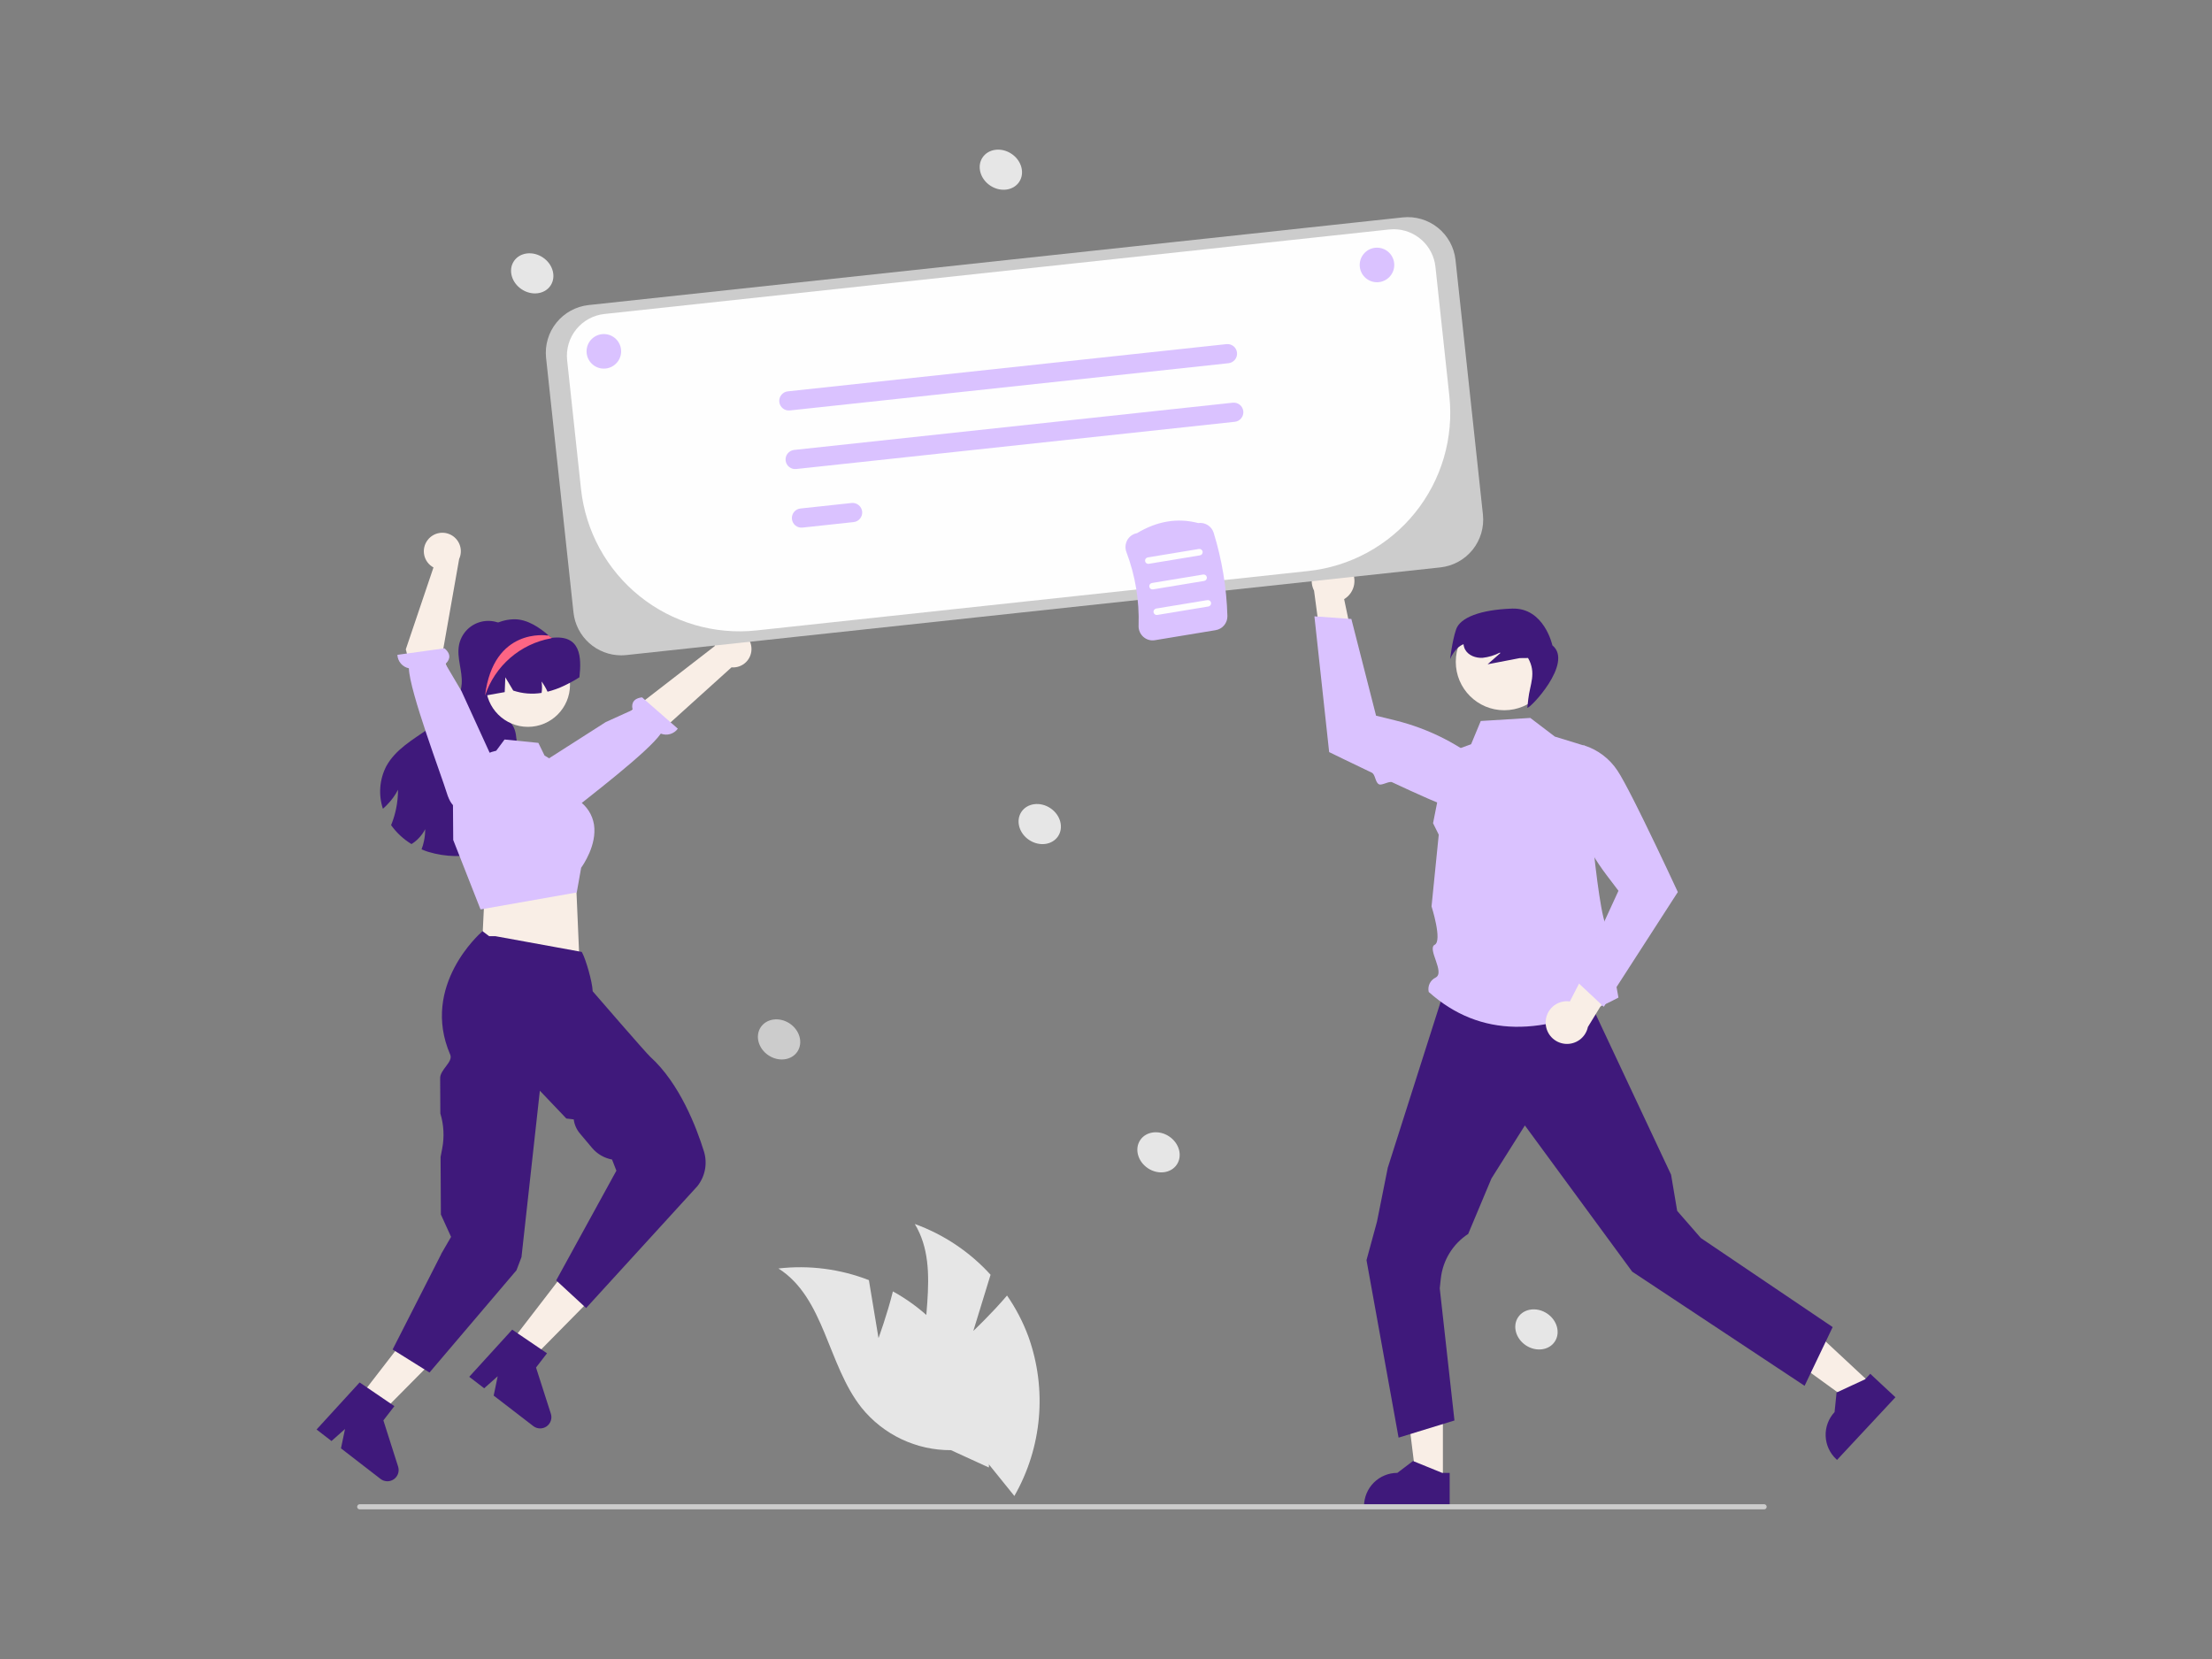 <svg width="1200" height="900" viewBox="0 0 1200 900" fill="none" xmlns="http://www.w3.org/2000/svg">
<rect x="0" y="0" width="1200" height="900" fill="#808080" stroke="none"/>
<g clip-path="url(#clip0_1889_1910)">
<path d="M528.026 722.011L537.381 691.545C526.125 679.157 512.015 669.703 496.277 664.006C511.653 689.48 496.754 722.711 502.963 751.812C504.969 760.873 508.988 769.366 514.723 776.663C520.458 783.96 527.761 789.872 536.092 793.963L550.288 811.552C557.73 798.55 562.265 784.088 563.58 769.164C564.895 754.24 562.959 739.209 557.906 725.105C554.992 717.221 551.098 709.735 546.314 702.824C537.878 712.742 528.026 722.011 528.026 722.011Z" fill="#E6E6E6"/>
<path d="M476.587 725.904L471.372 694.463C455.773 688.395 438.928 686.227 422.301 688.146C447.425 704.089 448.909 740.478 467.445 763.754C473.281 770.97 480.667 776.78 489.054 780.753C497.441 784.726 506.615 786.761 515.895 786.707L536.446 796.119C537.308 781.162 534.918 766.196 529.439 752.252C523.96 738.307 515.524 725.717 504.71 715.347C498.587 709.59 491.762 704.627 484.398 700.575C481.271 713.214 476.587 725.904 476.587 725.904Z" fill="#E6E6E6"/>
<path d="M782.766 803.734L768.356 803.732L761.501 748.152L782.768 748.153L782.766 803.734Z" fill="#F9EEE6"/>
<path d="M786.44 817.701L739.978 817.7V817.112C739.978 812.316 741.883 807.716 745.275 804.325C748.666 800.933 753.266 799.028 758.062 799.028H758.063L766.55 792.589L782.385 799.029L786.441 799.029L786.44 817.701Z" fill="#3F197B"/>
<path d="M1015.54 751.174L1005.71 761.715L960.379 728.834L974.88 713.278L1015.54 751.174Z" fill="#F9EEE6"/>
<path d="M1028.26 758.009L996.581 791.997L996.151 791.596C992.643 788.326 990.577 783.796 990.408 779.003C990.24 774.21 991.982 769.546 995.252 766.037L996.329 755.438L1011.84 748.244L1014.6 745.277L1028.26 758.009Z" fill="#3F197B"/>
<path d="M994.215 719.937L978.985 751.792L885.458 689.867L871.852 671.329L827.239 610.544L809.104 639.319L796.486 669.4C792.374 672.082 788.908 675.644 786.34 679.829C783.772 684.014 782.166 688.717 781.636 693.598L781.059 698.924L789.033 770.604L758.726 779.91L741.32 683.617L747.01 662.751L752.868 633.461L782.362 540.906H861.285L906.552 637.26L909.861 656.893L922.696 671.623L994.215 719.937Z" fill="#3F197B"/>
<path d="M830.198 389.477L843.483 399.593L859.506 404.517C859.506 404.517 866.13 497.691 872.098 503.66C878.067 509.628 872.684 509.789 873.883 517.542C875.083 525.296 877.998 541.189 877.998 541.189C837.71 562.515 802.978 563.087 775.079 538.132C774.722 536.589 774.904 534.969 775.593 533.543C776.283 532.116 777.439 530.968 778.871 530.289C784.063 527.534 774.084 514.675 778.328 512.525C782.571 510.375 776.602 491.723 776.602 491.723L780.518 452.808L777.425 446.587L784.973 408.524L798.072 403.741L803.304 391.134L830.198 389.477Z" fill="#DAC2FF"/>
<path d="M838.52 555.079C838.461 553.396 838.771 551.721 839.429 550.171C840.087 548.621 841.077 547.234 842.328 546.108C843.58 544.982 845.064 544.145 846.675 543.654C848.285 543.163 849.984 543.032 851.651 543.269L870.375 506.875L880.806 525.409L861.427 557.128C860.843 559.902 859.262 562.366 856.983 564.052C854.705 565.738 851.887 566.53 849.063 566.278C846.24 566.025 843.607 564.745 841.664 562.681C839.721 560.617 838.602 557.912 838.52 555.079Z" fill="#F9EEE6"/>
<path d="M870.053 546.176L910.213 483.933L910.081 483.646C909.929 483.318 900.835 463.677 892.023 445.687C890.666 442.917 889.316 440.185 888.006 437.57C887.44 436.441 886.884 435.336 886.335 434.254C882.634 426.958 879.4 420.927 877.47 418.062C873.201 411.585 866.844 406.764 859.457 404.397L859.271 404.35L859.094 404.424C855.48 405.948 852.494 408.659 850.627 412.109C848.761 415.559 848.126 419.541 848.827 423.4C852.311 442.014 860.073 459.563 871.501 474.663L878.011 483.245L855.386 532.434L870.053 546.176Z" fill="#DAC2FF"/>
<path d="M731.954 307.588C733.06 308.857 733.874 310.354 734.339 311.972C734.804 313.591 734.908 315.291 734.644 316.954C734.381 318.617 733.756 320.202 732.814 321.598C731.871 322.993 730.635 324.165 729.19 325.03L737.562 365.093L717.787 357.264L712.869 320.42C711.576 317.897 711.252 314.988 711.961 312.243C712.669 309.498 714.359 307.109 716.712 305.527C719.064 303.945 721.915 303.281 724.725 303.661C727.534 304.041 730.106 305.438 731.954 307.588Z" fill="#F9EEE6"/>
<path d="M713.064 334.36L721.061 408.002L721.344 408.141C721.578 408.256 731.709 413.225 744.145 419.143C746.243 420.142 745.942 424.466 748.135 425.5C749.645 426.212 753.634 423.628 755.16 424.342C768.753 430.699 782.498 436.88 787.976 438.555C795.371 440.898 803.345 440.641 810.574 437.827L810.749 437.747L810.84 437.578C812.687 434.118 813.3 430.132 812.577 426.277C811.855 422.422 809.84 418.928 806.866 416.371C792.438 404.105 775.358 395.36 756.972 390.826L746.51 388.259L733.112 335.8L713.064 334.36Z" fill="#DAC2FF"/>
<path d="M816.032 385.303C830.546 385.303 842.312 373.538 842.312 359.024C842.312 344.51 830.546 332.744 816.032 332.744C801.518 332.744 789.753 344.51 789.753 359.024C789.753 373.538 801.518 385.303 816.032 385.303Z" fill="#F9EEE6"/>
<path d="M789.941 341.414C792.102 335.127 802.861 330.766 820.302 330.16C837.743 329.553 842.166 350.107 842.166 350.107C853.81 359.552 829.734 384.839 828.569 383.928L829.093 379.177C829.96 371.308 833.645 365.168 828.958 356.967L824.458 357.018C818.646 358.136 812.835 359.253 807.023 360.371L813.903 354.313L813.709 354.013C810.782 355.537 807.598 356.504 804.317 356.864C800.619 357.082 796.576 355.61 794.805 352.356C794.332 351.462 794.043 350.482 793.955 349.474C788.968 351.467 786.687 357.614 786.687 357.614C786.687 357.614 787.78 347.702 789.941 341.414Z" fill="#3F197B"/>
<path d="M277.62 342.991C277.263 342.539 276.879 342.109 276.47 341.704C276.57 341.567 276.67 341.417 276.77 341.279L277.62 342.991Z" fill="#3F197B"/>
<path d="M282.731 448.687C278.432 456.322 269.847 460.583 261.337 462.67C251.778 465.174 241.712 464.979 232.257 462.108C231.058 461.721 229.858 461.271 228.696 460.771C229.255 459.287 229.697 457.762 230.02 456.21C230.455 454.109 230.673 451.969 230.67 449.824C229.723 451.672 228.497 453.362 227.034 454.835C225.905 456.021 224.623 457.05 223.222 457.897C218.877 455.259 215.114 451.764 212.163 447.624C212.35 447.162 212.538 446.7 212.713 446.237C213.62 443.822 214.339 441.341 214.862 438.814C215.572 435.399 215.928 431.919 215.924 428.43C214.384 431.436 212.385 434.185 210.001 436.577C209.286 437.342 208.527 438.064 207.727 438.739C206.488 434.977 206.009 431.005 206.318 427.056C206.627 423.106 207.717 419.258 209.526 415.733C214.475 406.586 224.072 401.15 232.62 395.239C241.18 389.328 249.74 381.33 250.465 370.946C250.952 363.935 247.703 356.912 249.003 350.014C249.549 347.105 250.884 344.402 252.861 342.199C254.837 339.996 257.381 338.378 260.214 337.521C263.047 336.664 266.061 336.601 268.927 337.338C271.794 338.076 274.403 339.586 276.47 341.704C271.621 348.577 266.798 355.687 264.836 363.86C262.836 372.183 264.473 381.943 271.034 387.454C273.283 389.353 276.045 390.703 277.782 393.077C280.094 396.226 280.107 400.425 280.481 404.299C281.231 411.834 283.693 419.082 285.018 426.543C286.355 433.991 286.43 442.076 282.731 448.687Z" fill="#3F197B"/>
<path d="M194.608 758.582L206.013 767.393L245.43 727.596L228.597 714.59L194.608 758.582Z" fill="#F9EEE6"/>
<path d="M195.093 749.972L213.953 762.826L207.984 770.551L215.978 795.633C216.373 796.872 216.361 798.204 215.945 799.436C215.529 800.668 214.731 801.734 213.665 802.48C212.6 803.226 211.325 803.611 210.025 803.581C208.725 803.55 207.469 803.105 206.44 802.31L184.976 785.725L187.18 775.225L179.832 781.75L171.739 775.496L195.093 749.972Z" fill="#3F197B"/>
<path d="M252.471 365.193C252.469 369.65 253.561 374.038 255.652 377.973C257.742 381.909 260.766 385.271 264.459 387.765C268.152 390.258 272.401 391.807 276.832 392.276C281.264 392.744 285.742 392.118 289.875 390.451C294.008 388.785 297.668 386.129 300.535 382.717C303.402 379.306 305.388 375.243 306.318 370.885C307.247 366.527 307.093 362.007 305.869 357.723C304.644 353.438 302.387 349.52 299.294 346.311L299.164 346.181C298.946 345.952 298.728 345.723 298.5 345.506L298.495 345.505L298.492 345.502L298.489 345.499L298.489 345.495C298.206 345.233 297.922 344.972 297.628 344.722C292.837 340.518 286.103 335.956 279.232 335.956C264.194 335.956 252.471 350.155 252.471 365.193Z" fill="#3F197B"/>
<path d="M407.638 351.213C407.769 352.665 407.579 354.128 407.083 355.498C406.587 356.869 405.796 358.114 404.766 359.147C403.737 360.179 402.494 360.972 401.124 361.472C399.755 361.972 398.292 362.165 396.84 362.038L329.428 422.904L317.828 404.582L387.739 350.514C388.113 348.089 389.365 345.885 391.256 344.32C393.147 342.755 395.546 341.939 397.999 342.025C400.452 342.111 402.788 343.094 404.564 344.787C406.341 346.48 407.435 348.767 407.638 351.213Z" fill="#F9EEE6"/>
<path d="M300.618 441.275C300.618 441.275 303.126 445.908 311.694 438.755C318.553 433.028 351.414 408.167 358.493 397.98C360.11 398.621 361.894 398.705 363.563 398.22C365.233 397.735 366.694 396.709 367.716 395.302L348.319 378.314C342.516 378.983 342.64 382.881 343.244 385.095L328.613 391.724L290.83 415.87L298.745 437.959L300.618 441.275Z" fill="#DAC2FF"/>
<path d="M264.015 483.953L262.602 490.682L261.402 515.501L314.222 518.404L312.582 480.231L307.462 471.819L264.015 483.953Z" fill="#F9EEE6"/>
<path d="M286.401 394.319C299.008 394.319 309.229 384.098 309.229 371.491C309.229 358.883 299.008 348.663 286.401 348.663C273.793 348.663 263.573 358.883 263.573 371.491C263.573 384.098 273.793 394.319 286.401 394.319Z" fill="#F9EEE6"/>
<path d="M245.873 455.691L245.732 436.716C245.729 429.888 248.04 423.261 252.287 417.915C256.534 412.57 262.468 408.821 269.119 407.281L269.205 407.261L273.719 401.179L292.058 403.013L295.42 409.883L308.709 417.796L313.825 434.243C316.044 435.722 317.936 437.642 319.382 439.883C320.827 442.124 321.797 444.639 322.23 447.27C323.967 458.366 316.199 469.468 315.274 470.74L312.894 484.15L261.097 493.289L260.677 493.342L245.873 455.691Z" fill="#DAC2FF"/>
<path d="M314.335 367.422C311.672 369.108 308.909 370.632 306.062 371.983C303.172 373.371 300.149 374.464 297.039 375.245C296.15 373.293 295.061 371.437 293.79 369.709C294.117 371.757 294.126 373.844 293.815 375.895C288.661 376.726 283.382 376.293 278.432 374.632L274.133 367.422L273.808 375.47C270.247 376.12 266.698 376.732 263.136 377.369C262.924 377.394 262.712 377.444 262.512 377.482C260.3 367.509 263.436 356.525 270.409 349.877C273.871 346.611 278.19 344.395 282.863 343.488C287.535 342.581 292.369 343.02 296.802 344.753C297.364 344.978 297.939 345.228 298.489 345.491L298.49 345.495L298.493 345.499L298.497 345.502L298.502 345.503C298.826 345.665 299.101 346.053 299.464 346.015C315.059 344.278 315.559 356.375 314.335 367.422Z" fill="#3F197B"/>
<path d="M276.359 729.147L287.782 737.935L327.119 698.058L310.26 685.087L276.359 729.147Z" fill="#F9EEE6"/>
<path d="M277.862 721.332L296.748 734.149L290.795 741.885L298.84 766.951C299.237 768.189 299.228 769.521 298.815 770.754C298.401 771.987 297.604 773.055 296.541 773.803C295.477 774.551 294.202 774.939 292.902 774.911C291.603 774.883 290.346 774.44 289.315 773.647L267.818 757.105L270.001 746.602L262.666 753.141L254.56 746.904L277.862 721.332Z" fill="#3F197B"/>
<path d="M239.292 680.477L239.291 680.328L244.705 670.999L239.177 658.855L239.011 627.654L239.907 622.97C241.112 616.671 240.762 610.173 238.885 604.039L238.784 585.048C238.59 580.29 245.96 576.106 244.242 572.14C227.996 534.65 260.831 506.051 261.053 505.821L261.724 505.124L265.364 507.881L268.829 507.885L315.589 516.406L315.927 517.035C317.766 520.485 321.316 532.375 321.526 537.756C323.857 540.454 350.402 571.172 352.762 573.306C368.708 587.734 377.838 611.615 381.861 624.566C382.86 627.767 383.062 631.163 382.448 634.46C381.834 637.756 380.423 640.852 378.339 643.479L317.971 709.602L301.726 694.606L334.39 635.083L332.035 629.044C327.808 628.264 323.984 626.042 321.213 622.757L314.599 614.906C312.767 612.738 311.604 610.086 311.248 607.271L307.237 606.788L292.869 591.703L282.901 681.976L280.191 689.107L232.995 744.592L213 732.095L239.292 680.477Z" fill="#3F197B"/>
<path d="M232.084 292.855C231.177 293.996 230.532 295.322 230.193 296.74C229.855 298.158 229.831 299.633 230.124 301.061C230.417 302.489 231.02 303.836 231.889 305.006C232.759 306.176 233.875 307.141 235.158 307.833L220.15 352.262L232.405 399.345L252.165 390.412L239.971 354.898L249.094 303.206C250.114 300.973 250.279 298.444 249.559 296.098C248.839 293.752 247.283 291.751 245.187 290.475C243.09 289.199 240.598 288.736 238.183 289.175C235.768 289.614 233.598 290.923 232.084 292.855Z" fill="#F9EEE6"/>
<path d="M250.172 438.137C250.172 438.137 245.53 440.629 242.303 429.945C239.719 421.392 222.133 374.951 221.816 362.549C220.114 362.196 218.577 361.286 217.448 359.964C216.32 358.641 215.663 356.98 215.582 355.243L241.123 351.709C245.605 355.456 243.359 358.645 241.637 360.163L250.336 374.898L268.519 414.677L253.558 436.395L250.172 438.137Z" fill="#DAC2FF"/>
<path d="M263.131 377.367C265.754 369.457 270.457 362.399 276.747 356.933C283.037 351.467 290.682 347.794 298.881 346.3C298.913 346.289 299.022 346.245 299.164 346.18C299.251 346.126 299.36 346.071 299.469 346.017C299.142 345.832 298.826 345.668 298.5 345.505L298.495 345.504L298.492 345.502L298.489 345.498L298.489 345.494C298.206 345.233 297.923 344.971 297.628 344.721L296.801 344.754C296.801 344.754 267.716 340.147 263.131 377.367Z" fill="#FD6584"/>
<path d="M638.435 631.747C641.61 626.976 639.731 620.146 634.239 616.492C628.747 612.839 621.721 613.744 618.547 618.516C615.373 623.287 617.251 630.117 622.744 633.771C628.236 637.425 635.261 636.519 638.435 631.747Z" fill="#E6E6E6"/>
<path d="M573.998 453.666C577.172 448.895 575.294 442.065 569.802 438.411C564.31 434.757 557.284 435.663 554.11 440.434C550.935 445.205 552.814 452.035 558.306 455.689C563.798 459.343 570.824 458.437 573.998 453.666Z" fill="#E6E6E6"/>
<path d="M843.464 727.818C846.638 723.047 844.759 716.217 839.267 712.563C833.775 708.909 826.749 709.815 823.575 714.586C820.401 719.358 822.28 726.188 827.772 729.842C833.264 733.495 840.289 732.59 843.464 727.818Z" fill="#E6E6E6"/>
<path d="M298.675 154.912C301.849 150.141 299.97 143.311 294.478 139.657C288.986 136.003 281.961 136.909 278.786 141.68C275.612 146.451 277.491 153.281 282.983 156.935C288.475 160.589 295.5 159.683 298.675 154.912Z" fill="#E6E6E6"/>
<path d="M552.909 98.676C556.084 93.904 554.205 87.075 548.713 83.421C543.221 79.767 536.195 80.673 533.021 85.444C529.847 90.215 531.726 97.045 537.218 100.699C542.71 104.353 549.735 103.447 552.909 98.676Z" fill="#E6E6E6"/>
<path d="M432.587 570.491C435.761 565.719 433.883 558.89 428.39 555.236C422.898 551.582 415.873 552.488 412.699 557.259C409.524 562.03 411.403 568.86 416.895 572.514C422.387 576.168 429.413 575.262 432.587 570.491Z" fill="#CCCCCC"/>
<path d="M957.017 818.824H195.14C194.77 818.823 194.417 818.675 194.156 818.414C193.895 818.152 193.749 817.798 193.749 817.429C193.749 817.059 193.895 816.705 194.156 816.444C194.417 816.182 194.77 816.035 195.14 816.034H957.017C957.387 816.034 957.741 816.181 958.003 816.442C958.265 816.704 958.412 817.059 958.412 817.429C958.412 817.799 958.265 818.153 958.003 818.415C957.741 818.677 957.387 818.824 957.017 818.824Z" fill="#CCCCCC"/>
<path d="M336.943 355.517C330.535 355.498 324.358 353.118 319.593 348.832C314.828 344.546 311.81 338.655 311.116 332.283L296.242 194.145C295.511 187.287 297.531 180.418 301.858 175.047C306.185 169.676 312.466 166.24 319.323 165.494L760.958 117.942C767.817 117.211 774.686 119.23 780.057 123.557C785.429 127.884 788.865 134.165 789.611 141.022L804.484 279.16C805.215 286.019 803.196 292.887 798.868 298.259C794.541 303.63 788.26 307.066 781.403 307.812L339.768 355.365C338.83 355.466 337.887 355.517 336.943 355.517Z" fill="#CCCCCC"/>
<path d="M756.094 124.356C755.264 124.356 754.435 124.4 753.61 124.489L327.898 170.327C324.921 170.648 322.037 171.551 319.409 172.987C316.782 174.422 314.463 176.361 312.585 178.692C310.706 181.024 309.306 183.702 308.463 186.575C307.62 189.448 307.351 192.458 307.671 195.435L315.192 265.279C316.407 276.57 319.835 287.511 325.279 297.478C330.723 307.444 338.077 316.241 346.921 323.365C355.764 330.49 365.925 335.802 376.822 339C387.718 342.198 399.138 343.218 410.43 342.002L709.776 309.77C721.033 308.558 731.941 305.141 741.877 299.713C751.813 294.286 760.583 286.954 767.686 278.138C774.788 269.321 780.085 259.191 783.273 248.328C786.461 237.464 787.478 226.079 786.266 214.822L778.717 144.716C778.116 139.132 775.474 133.966 771.3 130.209C767.125 126.452 761.71 124.367 756.094 124.356Z" fill="#FEFEFE"/>
<path d="M666.445 197.042L428.509 222.661C427.829 222.735 427.141 222.675 426.484 222.483C425.827 222.291 425.214 221.971 424.681 221.542C424.148 221.113 423.704 220.583 423.376 219.983C423.048 219.382 422.841 218.723 422.768 218.043C422.695 217.362 422.756 216.674 422.949 216.017C423.142 215.361 423.463 214.749 423.892 214.216C424.322 213.683 424.852 213.24 425.453 212.913C426.054 212.586 426.714 212.38 427.394 212.307L665.33 186.688C666.011 186.614 666.699 186.674 667.356 186.866C668.013 187.058 668.625 187.378 669.159 187.807C669.692 188.236 670.135 188.766 670.464 189.366C670.792 189.967 670.999 190.626 671.072 191.307C671.145 191.987 671.083 192.675 670.891 193.332C670.698 193.989 670.377 194.601 669.947 195.133C669.518 195.666 668.987 196.109 668.386 196.436C667.785 196.764 667.126 196.969 666.445 197.042Z" fill="#DAC2FF"/>
<path d="M669.867 228.819L431.931 254.439C430.558 254.587 429.182 254.183 428.107 253.317C427.031 252.45 426.344 251.192 426.196 249.819C426.048 248.446 426.452 247.071 427.318 245.995C428.185 244.92 429.443 244.233 430.816 244.085L668.752 218.465C670.125 218.318 671.501 218.721 672.576 219.588C673.651 220.454 674.339 221.712 674.486 223.085C674.634 224.458 674.231 225.834 673.364 226.909C672.498 227.984 671.24 228.672 669.867 228.819Z" fill="#DAC2FF"/>
<path d="M463.08 283.229L435.352 286.215C433.979 286.363 432.604 285.959 431.528 285.093C430.453 284.226 429.766 282.968 429.618 281.595C429.47 280.222 429.874 278.847 430.74 277.771C431.606 276.696 432.864 276.009 434.237 275.861L461.965 272.875C462.646 272.801 463.334 272.862 463.991 273.054C464.648 273.246 465.26 273.566 465.793 273.995C466.327 274.424 466.77 274.953 467.098 275.554C467.427 276.154 467.633 276.814 467.707 277.494C467.78 278.175 467.718 278.863 467.525 279.519C467.332 280.176 467.012 280.788 466.582 281.321C466.153 281.853 465.622 282.296 465.021 282.624C464.42 282.951 463.761 283.157 463.08 283.229Z" fill="#DAC2FF"/>
<path d="M327.582 199.973C332.758 199.973 336.954 195.777 336.954 190.6C336.954 185.424 332.758 181.228 327.582 181.228C322.405 181.228 318.209 185.424 318.209 190.6C318.209 195.777 322.405 199.973 327.582 199.973Z" fill="#DAC2FF"/>
<path d="M747.01 153.11C752.186 153.11 756.383 148.913 756.383 143.737C756.383 138.561 752.186 134.364 747.01 134.364C741.834 134.364 737.637 138.561 737.637 143.737C737.637 148.913 741.834 153.11 747.01 153.11Z" fill="#DAC2FF"/>
<path d="M620.295 345.529C619.434 344.773 618.752 343.834 618.298 342.781C617.845 341.728 617.632 340.587 617.675 339.442C618.146 325.828 615.904 312.257 611.079 299.518C610.67 298.447 610.505 297.299 610.595 296.156C610.686 295.013 611.03 293.905 611.602 292.912C612.151 291.957 612.901 291.134 613.802 290.501C614.702 289.867 615.73 289.439 616.814 289.245C627.708 282.671 638.876 280.825 650.015 283.76C651.811 283.496 653.642 283.88 655.18 284.845C656.719 285.809 657.863 287.29 658.407 289.022C662.917 303.662 665.425 318.845 665.864 334.158C665.906 335.995 665.284 337.785 664.112 339.2C662.94 340.615 661.296 341.56 659.484 341.861L626.523 347.306C625.418 347.491 624.286 347.428 623.209 347.12C622.131 346.813 621.136 346.269 620.295 345.529Z" fill="#DAC2FF"/>
<path d="M623.222 305.864L650.965 301.281C651.193 301.244 651.411 301.162 651.608 301.04C651.804 300.919 651.975 300.759 652.11 300.572C652.244 300.384 652.341 300.171 652.393 299.946C652.446 299.721 652.454 299.488 652.416 299.26C652.378 299.032 652.296 298.814 652.174 298.617C652.052 298.421 651.892 298.251 651.704 298.117C651.516 297.982 651.303 297.886 651.078 297.834C650.853 297.782 650.62 297.775 650.392 297.813L622.65 302.397C622.191 302.473 621.781 302.729 621.51 303.108C621.24 303.486 621.13 303.957 621.206 304.416C621.282 304.875 621.537 305.286 621.915 305.557C622.293 305.829 622.763 305.939 623.222 305.864Z" fill="#FEFEFE"/>
<path d="M625.514 319.735L653.256 315.151C653.716 315.075 654.127 314.82 654.398 314.441C654.67 314.062 654.78 313.591 654.704 313.131C654.628 312.671 654.372 312.26 653.993 311.989C653.614 311.718 653.143 311.608 652.683 311.684L624.941 316.267C624.713 316.304 624.495 316.386 624.298 316.508C624.102 316.629 623.931 316.789 623.796 316.976C623.661 317.164 623.565 317.377 623.512 317.602C623.46 317.827 623.452 318.06 623.49 318.288C623.527 318.516 623.61 318.734 623.732 318.931C623.854 319.127 624.014 319.297 624.202 319.431C624.39 319.566 624.603 319.662 624.828 319.714C625.053 319.766 625.286 319.773 625.514 319.735Z" fill="#FEFEFE"/>
<path d="M627.806 333.605L655.548 329.022C656.008 328.946 656.418 328.69 656.69 328.311C656.961 327.932 657.071 327.461 656.995 327.001C656.919 326.541 656.664 326.13 656.285 325.859C655.906 325.588 655.435 325.478 654.975 325.554L627.233 330.137C627.005 330.175 626.787 330.257 626.591 330.379C626.395 330.501 626.225 330.66 626.091 330.847C625.956 331.035 625.86 331.247 625.808 331.472C625.755 331.697 625.748 331.93 625.785 332.157C625.823 332.385 625.905 332.603 626.027 332.799C626.149 332.995 626.308 333.165 626.496 333.3C626.683 333.434 626.896 333.53 627.12 333.582C627.345 333.635 627.578 333.642 627.806 333.605Z" fill="#FEFEFE"/>
</g>
<defs>
<clipPath id="clip0_1889_1910">
<rect width="856.521" height="737.648" fill="white" transform="translate(171.739 81.176)"/>
</clipPath>
</defs>
</svg>
